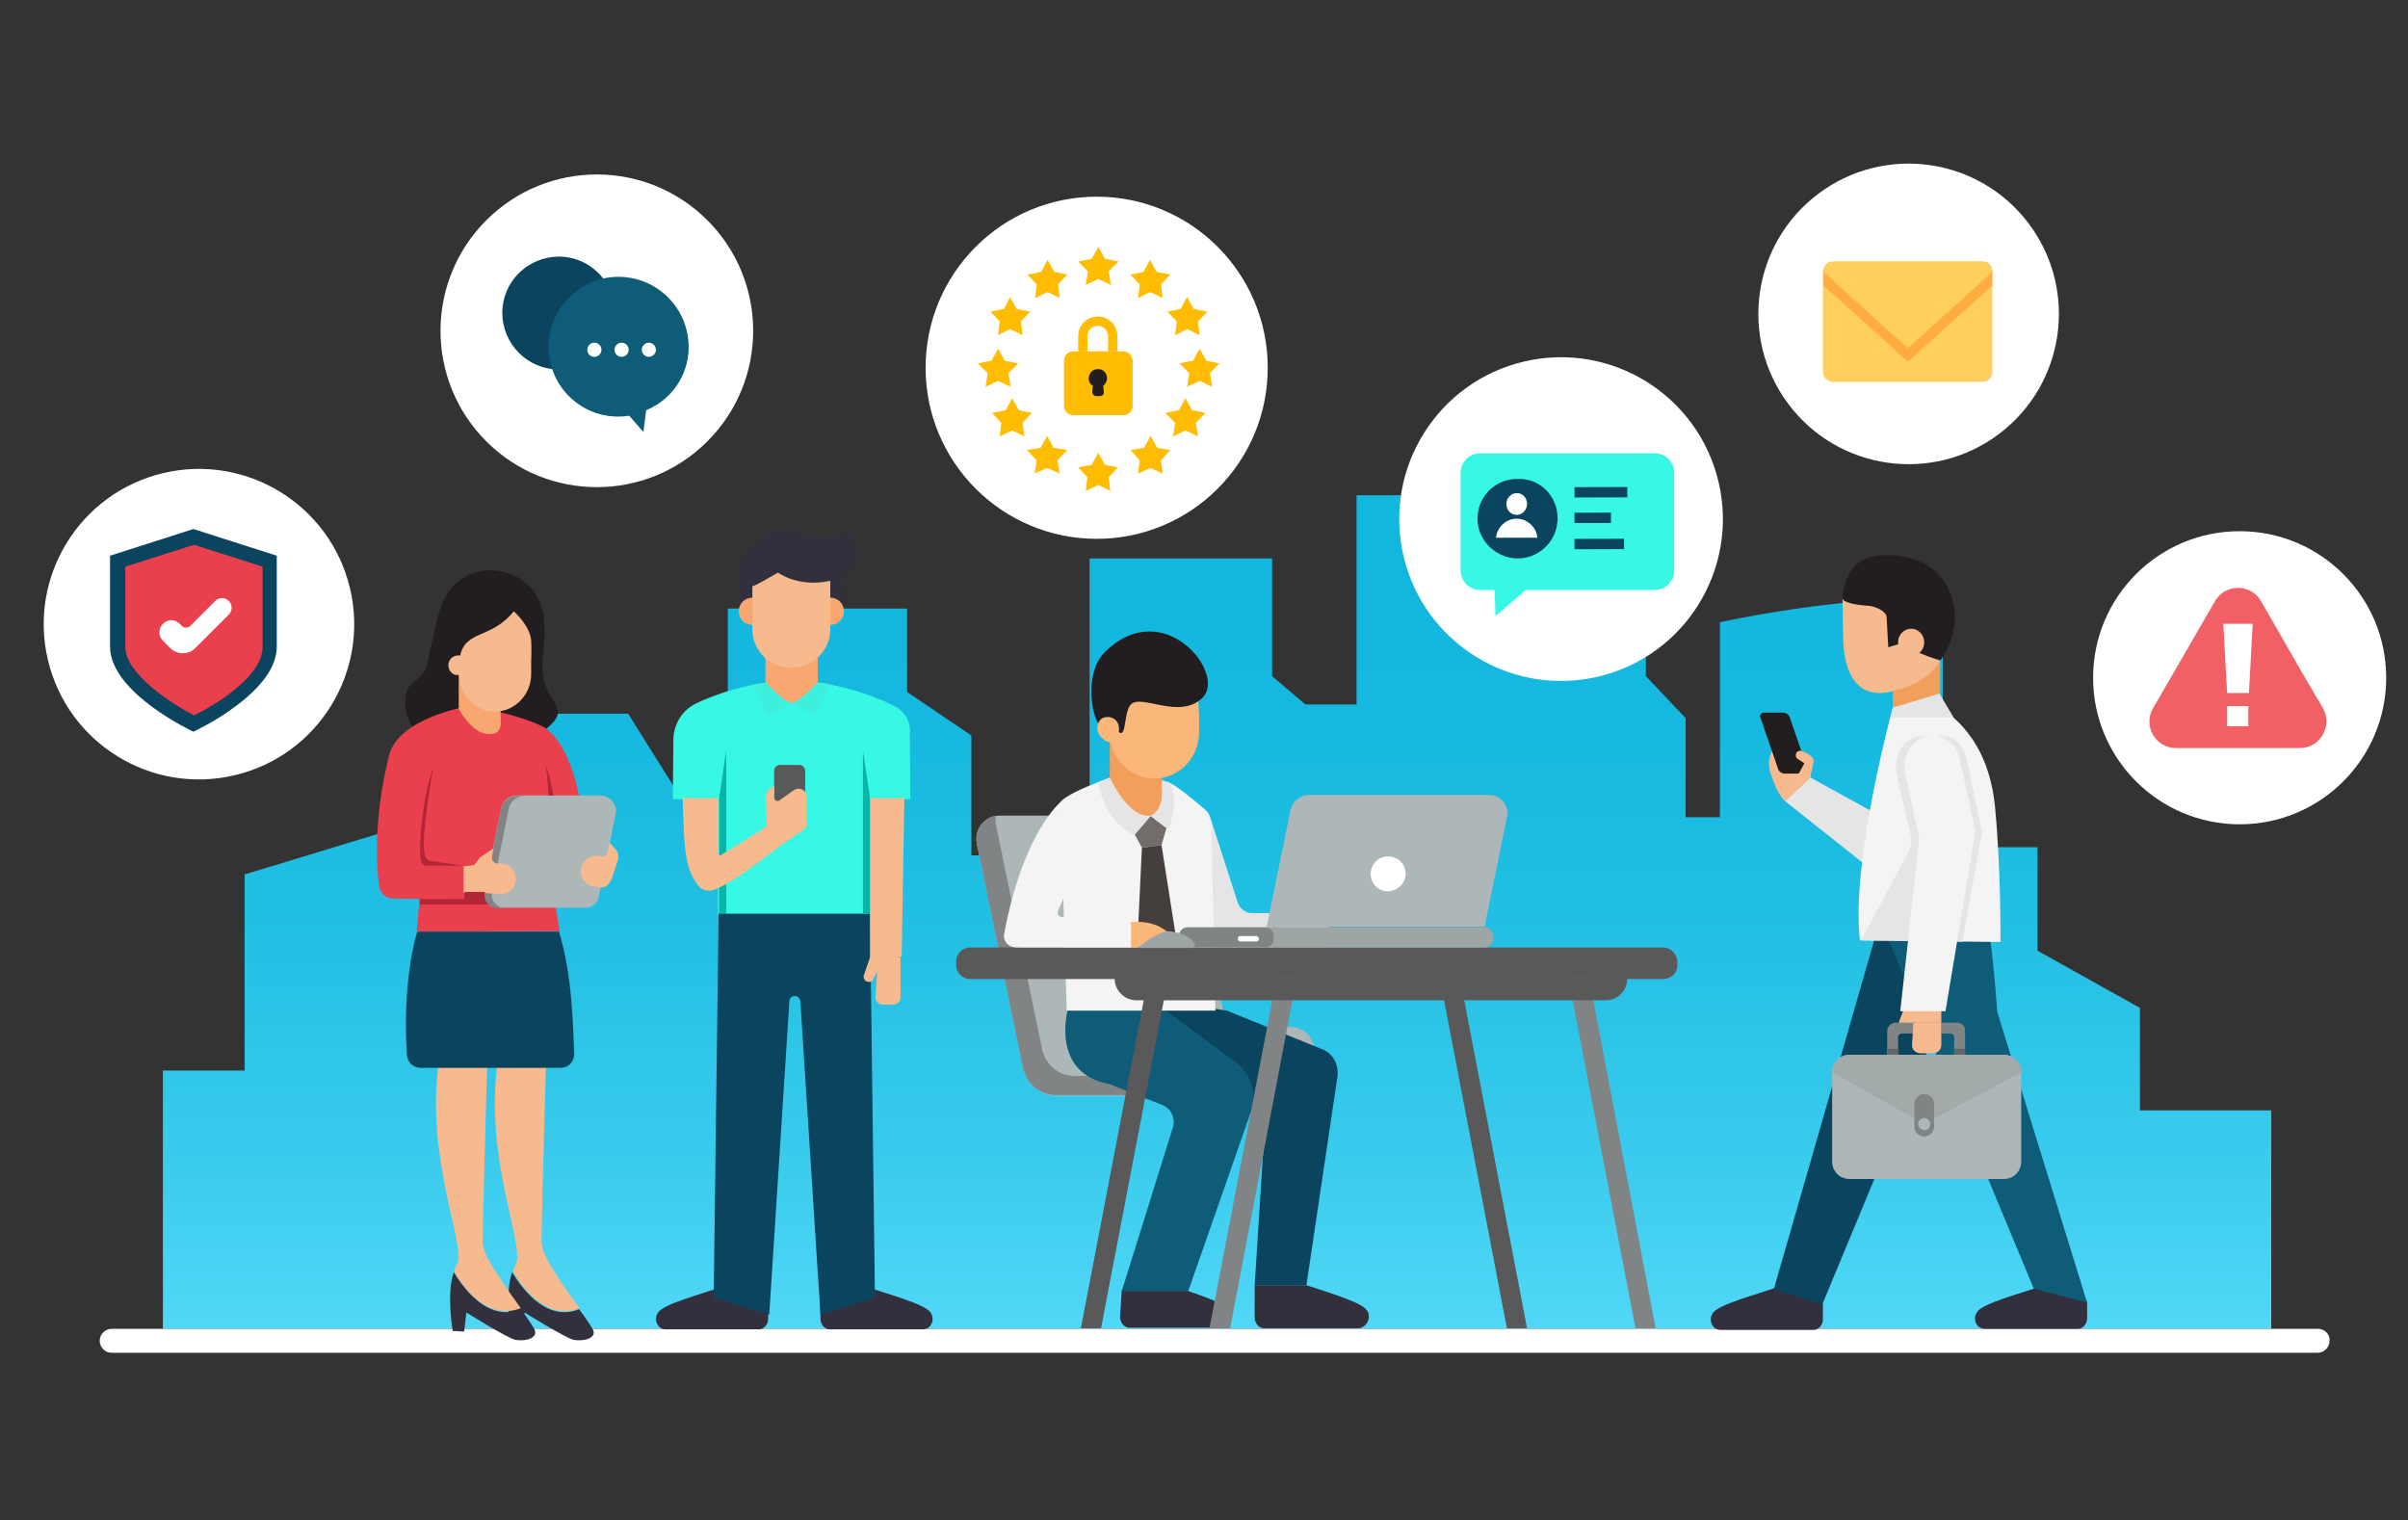 <?xml version="1.0" encoding="utf-8"?>
<!-- Generator: Adobe Illustrator 22.1.0, SVG Export Plug-In . SVG Version: 6.00 Build 0)  -->
<svg version="1.1" id="Layer_1" xmlns="http://www.w3.org/2000/svg" xmlns:xlink="http://www.w3.org/1999/xlink" x="0px" y="0px"
	 viewBox="0 0 442 279" style="enable-background:new 0 0 442 279;" xml:space="preserve">
<rect x="0" y="0" width="442" height="279" fill="#333333" stroke="none"/>
<style type="text/css">
	.st0{fill:url(#SVGID_1_);}
	.st1{fill:#FFFFFF;}
	.st2{fill:#37F7E5;}
	.st3{fill:#FCE149;}
	.st4{fill:none;}
	.st5{fill:#09B5A4;}
	.st6{fill:#32303C;}
	.st7{fill:#0A445E;}
	.st8{fill:#F8A771;}
	.st9{fill:#F6BA8E;}
	.st10{fill:#595959;}
	.st11{fill:#3FEFDE;}
	.st12{fill:#E5E5E5;}
	.st13{fill:#AEB7B7;}
	.st14{fill:#818484;}
	.st15{fill:#0E5C77;}
	.st16{fill:#F4F4F4;}
	.st17{fill:#F29F5C;}
	.st18{fill:#FBB77A;}
	.st19{fill:#221E1F;}
	.st20{fill:#726D6B;}
	.st21{fill:#443F3D;}
	.st22{fill:#9DA5A5;}
	.st23{fill:#EA3F4C;}
	.st24{fill:#B22636;}
	.st25{fill:#616666;}
	.st26{fill:#A2AAAA;}
	.st27{fill:#FFCF5D;}
	.st28{fill:#FFAD40;}
	.st29{fill:#FFBC00;}
	.st30{fill:#F06064;}
</style>
<g>
	<g>
		<linearGradient id="SVGID_1_" gradientUnits="userSpaceOnUse" x1="223.273" y1="268.247" x2="223.273" y2="100.549">
			<stop  offset="0" style="stop-color:#66E2FF"/>
			<stop  offset="9.993666e-02" style="stop-color:#57DAF9"/>
			<stop  offset="0.336" style="stop-color:#39CBED"/>
			<stop  offset="0.568" style="stop-color:#23C0E4"/>
			<stop  offset="0.792" style="stop-color:#16B9DF"/>
			<stop  offset="1" style="stop-color:#12B7DD"/>
		</linearGradient>
		<path class="st0" d="M392.8,203.8V185L374,174.5v-19h-17.4c0,0,0-32.5,0-41.3s-40.9,0-40.9,0V150h-6.3v-18.2l-7.3-7.7V90.9h-53.1
			v38.4h-9.4l-6.1-5.2v-21.6H200V157h-21.7v-22l-11.8-8v-15.3h-32.9V146h-8.9l-9.4-15H96.1l-15,18.5l-36.2,11v36h-15v47.4h387v-40.1
			H392.8z"/>
		<path class="st1" d="M425.5,243.9H20.5c-1.2,0-2.2,1-2.2,2.2l0,0c0,1.2,1,2.2,2.2,2.2h404.9c1.2,0,2.2-1,2.2-2.2l0,0
			C427.7,244.9,426.7,243.9,425.5,243.9z"/>
	</g>
	<g>
		<path class="st2" d="M164.2,129.6c-6.7-3.4-13.8-4.3-13.8-4.3l-4.8-0.3v0l-0.2,0l-0.2,0v0l-4.8,0.3c0,0-6.3,0.8-12.6,3.8
			c-2.5,1.2-4.1,3.7-4.2,6.5l-0.1,11.1h8.3v21.1h13.3h0.3h14v-21.1h7.7l-0.1-12.2C167.2,132.4,166,130.5,164.2,129.6z"/>
		<path class="st3" d="M126.6,131l-0.1,0.2C126.6,131.1,126.6,131.1,126.6,131z"/>
		<path class="st4" d="M131.9,167.7"/>
		<polygon class="st5" points="133.3,137.7 132,146.5 132,146.6 132,167.7 133.3,167.7 		"/>
		<path class="st6" d="M141,239.1v3c0,1-0.8,1.9-1.7,1.9h-17.1c-1.5,0-2.3-1.8-1.4-3.1c1.1-1.6,8-3.4,11.7-4.7l6.9-0.3L141,239.1z"
			/>
		<path class="st6" d="M150.6,239.1v3c0,1,0.8,1.9,1.7,1.9h17.1c1.5,0,2.3-1.8,1.4-3.1c-1.1-1.6-8-3.4-11.7-4.7l-6.9-0.3
			L150.6,239.1z"/>
		<path class="st7" d="M131.9,167.7l-0.9,70.5l10.2,3.1l3.7-57.6c0-0.5,0.5-0.9,1-0.9l0,0c0.5,0,0.9,0.4,1,0.9l3.7,57.6l10-3.1
			l-0.9-70.5H131.9z"/>
		<g>
			<path class="st6" d="M154.8,111.4c0.6-4.8-0.2-5.9-0.2-5.9c5.4-3,1.1-7.9,1.1-7.9c-3.8,2.2-7,0.9-11.3-0.1
				c-3.5-0.8-5.4,2.6-5.4,2.6c-4.7,1.7-4,8.2-3.2,11.7L154.8,111.4z"/>
			<g>
				<path class="st8" d="M150,118.1h-9.5v7.1c0,0,3.4,3.8,4.8,3.8s4.8-3.8,4.8-3.8V118.1z"/>
				<path class="st8" d="M140.6,112.2c0-1.4-1.1-2.5-2.5-2.5c-1.4,0-2.5,1.1-2.5,2.5c0,1.4,1.1,2.5,2.5,2.5
					C139.5,114.7,140.6,113.6,140.6,112.2z"/>
				<path class="st8" d="M154.9,112.2c0-1.4-1.1-2.5-2.5-2.5c-1.4,0-2.5,1.1-2.5,2.5c0,1.4,1.1,2.5,2.5,2.5
					C153.8,114.7,154.9,113.6,154.9,112.2z"/>
				<path class="st9" d="M145.2,122.6L145.2,122.6c-3.9,0-7.1-3.2-7.1-7.1v-7.9l14.3,1.2v6.7C152.4,119.4,149.2,122.6,145.2,122.6z"
					/>
				<path class="st9" d="M138.1,107.6c0,0,0.1,0.2,4.7-2.5c0,0,3.7,2.8,9.6,1.5v7.2h-10.6L138.1,107.6z"/>
			</g>
		</g>
		<polygon class="st5" points="158.4,137.7 159.7,146.5 159.7,146.6 159.7,167.7 158.4,167.7 		"/>
		<g>
			<path class="st10" d="M146.7,140.4h-3.5c-0.6,0-1.1,0.5-1.1,1.1v8.3c0,0.6,0.5,1.1,1.1,1.1h3.5c0.6,0,1.1-0.5,1.1-1.1v-8.3
				C147.8,140.9,147.3,140.4,146.7,140.4z"/>
			<path class="st9" d="M148,146v5.4c0,0.4-0.2,0.8-0.6,1l-4,2.7c-6.1,4.7-9.8,7.3-12.3,8.2c-1.1,0.4-2.3,0.1-3-0.8
				c-2.8-3.7-2.5-8.8-2.8-16h6.6l0,10.1c0,0.3,0.2,0.5,0.5,0.3c2.1-1.2,8.3-5.2,8.3-5.2l-0.2-5.4c0-0.6,0.3-1.1,0.8-1.5l0.8-0.6v2.2
				c0,0.5,0.6,0.8,1,0.5l2.8-2C146.8,144.5,148,145,148,146z"/>
		</g>
		<path class="st11" d="M152.3,125.6l-2.6,5.9l-4.4-2.4l-4.5,2.4l-2.5-5.8c1.2-0.2,2-0.4,2.3-0.4c0.2,0.3,3.5,3.8,4.8,3.8
			c1.3,0,4.8-3.8,4.8-3.8v0l0.4,0C150.4,125.3,151.1,125.3,152.3,125.6z"/>
		<g>
			<polygon class="st9" points="159.7,146.5 159.7,175.6 165.5,175.6 166,146.5 			"/>
			<path class="st9" d="M160,174.8l-1.4,4.1c-0.2,0.4,0,1,0.4,1.2l0,0c0.4,0.2,0.9,0.2,1.2-0.2l0.8-1.6l-0.3,4.7
				c0,0.8,0.6,1.4,1.4,1.4h1.8c0.8,0,1.4-0.6,1.4-1.4v-7.3L160,174.8z"/>
		</g>
	</g>
	<g>
		<path class="st12" d="M222.2,150.2l5,15.5c0.4,1.1,1.4,1.9,2.6,1.9h14.1v6.4h-23.2L222.2,150.2z"/>
		<g>
			<path class="st13" d="M241.2,193.7l-0.1-1.8c-0.4-2-2.2-3.4-4.2-3.4h-11.8l-7.2-35.3c-0.4-2-2.2-3.4-4.2-3.4h-30.1
				c-2.7,0-4.7,2.5-4.2,5.1l6.9,33.6l1.6,7.7c0.6,2.8,3.1,4.9,6,4.9h26.4h15C239.1,201,242,197.5,241.2,193.7z"/>
			<path class="st13" d="M220.2,201h-26.4c-2.9,0-5.4-2-6-4.9l-1.6-7.7l-6.9-33.6c-0.5-2.7,1.5-5.1,4.2-5.1h30.1
				c2,0,3.8,1.4,4.2,3.4l7.2,35.3l1.1,5.3C227,197.5,224.1,201,220.2,201z"/>
			<path class="st14" d="M238.7,197.5h-15h-26.4c-2.9,0-5.4-2-6-4.9l-1.6-7.7l-6.9-33.6c-0.1-0.5-0.1-1.1,0-1.6
				c-2.3,0.4-4,2.7-3.5,5.1l6.9,33.6l1.6,7.7c0.6,2.8,3.1,4.9,6,4.9h26.4h15c2.6,0,4.8-1.7,5.7-3.9
				C240.2,197.3,239.5,197.5,238.7,197.5z"/>
		</g>
		<path class="st7" d="M213.1,183.6c0,0-5.9,11.4,5.1,13.5l14.1,7.3l-2,31.5l9.5,0l5.7-38.3c0.3-2.2-0.9-4.4-3-5.1l-17.3-7
			L213.1,183.6z"/>
		<path class="st6" d="M205.9,236.9l-0.3,4.8c0,1.1,0.8,2,1.7,2h16.7c1.5,0,2.4-1.9,1.5-3.3c-1.1-1.6-8.1-3.6-11.8-4.9l-7-0.3
			L205.9,236.9z"/>
		<path class="st6" d="M250.9,240.5c-1-1.5-7.2-3.3-11.1-4.6h-9.5v5.9c0,1.1,0.8,2,1.7,2h17.3C250.9,243.7,251.8,241.8,250.9,240.5z
			"/>
		<path class="st15" d="M196,185.3c0,0-3.3,11.7,7.7,13.7l9.6,3.8c1.6,0.6,2.5,2.4,2,4.1l-9.4,30.1h12.2l11.5-32.9
			c1.2-3.3,0-7-2.7-9.1l-14.5-10.7L196,185.3z"/>
		<g>
			<path class="st16" d="M195.8,185.5h27.3l-0.7-32.1c-0.1-1.9,0.2-3.6-1.2-4.8c-2.2-1.9-5.4-4.5-6.5-4.9l-11-0.9
				c0,0-0.9,0.3-2.2,0.8c-2.4,0.9-6.1,2.5-6.9,3.7l0.7,21.6L195.8,185.5z"/>
		</g>
		<path class="st17" d="M203.7,134.9v7.9c0,0,3.4,7.7,7.6,7c0,0,2.4-1.1,2-5.1v-4.4L203.7,134.9z"/>
		<path class="st18" d="M211.9,123.3c-4.5,0-8.2,3.7-8.2,8.2l0,2.9c0,4.7,3.7,8.5,8.2,8.5c4.5,0,8.2-3.8,8.2-8.5l0-2.9
			c0,0-0.3-4.2,0-5.5C220.4,124.7,211.9,123.3,211.9,123.3z"/>
		<path class="st19" d="M203.5,131.6c0,0,1.5,3.3,2.4,2.9c0.7-0.3,0.6-3.7,1.5-5c1.8-2.5,8.9,2.8,13.3-1.4c4.6-4.5-7.3-19.1-18-8.3
			c-3.5,3.6-2.6,11.1-0.8,13.5L203.5,131.6z"/>
		<path class="st18" d="M201.4,133.7c0-1.2,0.7-2.1,1.9-2.1c1.2,0,2.1,0.9,2.1,2.1c0,1.2-0.3,2.6-1.5,2.6
			C202.7,136.2,201.4,134.8,201.4,133.7z"/>
		<path class="st12" d="M201.6,143.5c1,7.5,6.6,9.8,6.6,9.8l3-3.6c-4.1,0.6-7.5-7-7.5-7S202.8,143.1,201.6,143.5z"/>
		<path class="st12" d="M211.2,149.7l3.3,2.5c0,0,2.1-5.1,0.2-8.6c-0.5-0.1-0.9-0.3-1.4-0.4v1.4
			C213.7,148.7,211.3,149.7,211.2,149.7C211.2,149.7,211.2,149.7,211.2,149.7z"/>
		<polygon class="st20" points="214.1,152 213.2,155.1 209.6,155.6 208.3,153.2 211.2,149.8 		"/>
		<polygon class="st21" points="213.2,155.1 216.2,174.2 213,178.7 208.7,174.7 209.6,155.6 		"/>
		<g>
			<path class="st10" d="M305.3,173.9H178.1c-1.4,0-2.6,1.1-2.6,2.6v0.6c0,1.4,1.1,2.6,2.6,2.6h127.2c1.4,0,2.6-1.1,2.6-2.6v-0.6
				C307.8,175.1,306.7,173.9,305.3,173.9z"/>
			<polygon class="st10" points="202.1,243.8 198.4,243.8 210.7,179.6 214.4,179.6 			"/>
			<polygon class="st14" points="225.8,243.8 222,243.8 234.3,179.6 238,179.6 			"/>
			<polygon class="st14" points="300.2,243.8 303.9,243.8 291.7,179.6 287.9,179.6 			"/>
			<polygon class="st10" points="276.6,243.8 280.3,243.8 268,179.6 264.3,179.6 			"/>
			<path class="st10" d="M298.7,179.6h-94.1l0,0c0,2.2,1.8,4,4,4h86.2C296.9,183.6,298.7,181.8,298.7,179.6L298.7,179.6z"/>
			<g>
				<path class="st13" d="M273.3,145.9h-33c-1.6,0-3,1.1-3.4,2.7l-4.4,21.5h40l4.1-20.1C277.1,147.9,275.5,145.9,273.3,145.9z"/>
				<path class="st14" d="M272.5,170.2H218c-0.9,0-1.6,0.7-1.6,1.6v0.5c0,0.9,0.7,1.6,1.6,1.6h54.5c0.9,0,1.6-0.7,1.6-1.6v-0.5
					C274.1,170.9,273.4,170.2,272.5,170.2z"/>
				<path class="st22" d="M272.5,170.2h-40.3c0.9,0,1.6,0.7,1.6,1.6v0.5c0,0.9-0.7,1.6-1.6,1.6h40.3c0.9,0,1.6-0.7,1.6-1.6v-0.5
					C274.1,170.9,273.4,170.2,272.5,170.2z"/>
				<path class="st1" d="M230.6,171.8h-2.9c-0.3,0-0.5,0.2-0.5,0.5l0,0c0,0.3,0.2,0.5,0.5,0.5h2.9c0.3,0,0.5-0.2,0.5-0.5l0,0
					C231,172,230.8,171.8,230.6,171.8z"/>
				<path class="st1" d="M258,160.4c0-1.8-1.4-3.2-3.2-3.2c-1.8,0-3.2,1.4-3.2,3.2c0,1.8,1.4,3.2,3.2,3.2
					C256.6,163.5,258,162.1,258,160.4z"/>
			</g>
		</g>
		<path class="st16" d="M195.4,168.3h-0.5c-0.6,0-0.9-0.6-0.7-1.1l1.1-2.5l-0.6-17.5c0,0-6.9,5.5-10.4,24.3
			c-0.2,1.3,0.9,2.4,2.2,2.4h9h12.2v-5.6H195.4z"/>
		<path class="st22" d="M218.5,174c0.6,0,1.1-0.4,0.8-0.8c-0.8-1.3-2.9-2.3-5.4-2.3c-2.5,0-4.6,1-5.4,2.3c-0.2,0.4,0.2,0.8,0.8,0.8
			H218.5z"/>
		<path class="st18" d="M208.9,173.9c1.1-0.7,3-2.6,5.3-2.9c-1.5-1.3-3.5-1.8-5.6-1.8h-1v4.7H208.9z"/>
		<line class="st4" x1="208.9" y1="173.9" x2="207.7" y2="173.9"/>
	</g>
	<g>
		<g>
			<path class="st6" d="M108.7,243.8c-0.3-0.5-1.2-1.9-2.4-3.5c-6.4,2.6-11.1-4.8-12.3-6.8c-1.4,3.9-0.2,10.8-0.2,10.8l2.1,0.1
				l0.4-3.5c0,0,7,4.4,8.9,5C107.1,246.3,109.9,245.6,108.7,243.8z"/>
			<path class="st9" d="M100.4,231.1c-0.2-0.4-0.4-0.8-0.5-1.1c-0.3-0.7-0.5-1.5-0.5-2.3c0.1-8.2,1.1-42,1.1-42l-8.2,4.3
				c-5,20,4.5,38.7,2.3,42.2c-0.1,0.1-0.1,0.3-0.2,0.4c-0.1,0.2-0.2,0.5-0.3,0.7c1.2,2.1,5.8,9.4,12.3,6.8
				C104.3,237.4,101.7,233.5,100.4,231.1z"/>
		</g>
		<path class="st19" d="M81,111.2c3.5-10,18.1-8,18.9,2.6c0.1,2,0.1,4.1-0.2,6.4c-1.3,9.3,6.4,8.9,0.4,13.7
			c-8.3,6.4-20.1,1.6-22.3,1c-3.5-1-4.5-7.6-2.2-9.4c3.3-2.7,2.5-2.7,3.5-6.8C79.5,117.3,79.9,114.3,81,111.2z"/>
		<g>
			<path class="st6" d="M98,243.8c-0.3-0.5-1.2-1.9-2.4-3.5c-6.4,2.6-11.1-4.8-12.3-6.8c-1.4,3.9-0.2,10.8-0.2,10.8l2.1,0.1l0.4-3.5
				c0,0,7,4.4,8.9,5C96.4,246.3,99.1,245.6,98,243.8z"/>
			<path class="st9" d="M89.6,231.1c-0.2-0.4-0.4-0.8-0.5-1.1c-0.3-0.7-0.5-1.5-0.5-2.3c0.1-8.2,1.1-42,1.1-42l-8.2,4.3
				c-5,20,4.5,38.7,2.3,42.2c-0.1,0.1-0.1,0.3-0.2,0.4c-0.1,0.2-0.2,0.5-0.3,0.7c1.2,2.1,5.8,9.4,12.3,6.8
				C93.6,237.4,90.9,233.5,89.6,231.1z"/>
		</g>
		<path class="st23" d="M85.6,129.7c0,0-12.5,2.1-14.2,9c-2.9,11.8-2.3,20.2-1.8,24c0.2,1.2,1.2,2.2,2.5,2.2l4.9,0.1l-0.5,6
			l26.2-0.1l-1.8-11.8c-0.1-1.7,0.1-3.4,0.9-4.8c0.9-1.6,1.6-4.3-0.1-8.1h4.6c0,0-1.8-10.8-7.2-13.1
			C93.1,130.4,85.6,129.7,85.6,129.7z"/>
		<path class="st8" d="M84.2,123.8v6.3c0,0,2.7,5.2,6.1,4.6c0,0,2,0.1,1.6-3.1v-3.5L84.2,123.8z"/>
		<path class="st9" d="M94.3,112.2c-4.4,5.5-9.5,3.1-10,9.3l0,2.3c0,3.8,3,6.9,6.6,6.8c3.6,0,6.6-3.1,6.6-6.9l0-2.3
			c0,0,0.1-2.7,0-3.8C97.3,114.8,94.3,112.2,94.3,112.2z"/>
		<path class="st9" d="M82.3,122.1c0-1,0.8-1.8,1.8-1.8c1,0,1.8,0.8,1.8,1.8c0,1-0.8,1.8-1.8,1.8C83.1,124,82.3,123.1,82.3,122.1z"
			/>
		<path class="st7" d="M102.6,171h-26c-0.3,0.7-2.8,9.5-1.9,22.7c0.1,1.3,1.2,2.3,2.5,2.3h25.7c1.4,0,2.5-1.1,2.5-2.5
			C105.2,188.9,105.1,179,102.6,171z"/>
		<path class="st13" d="M110.1,146l-15.2,0c-1.4,0-2.6,1-2.9,2.3l-3.1,15.3c-0.3,1.6,0.9,3,2.5,3l16,0c1.2,0,2.3-0.8,2.5-2l3.1-15.2
			C113.4,147.7,112,146,110.1,146z"/>
		<path class="st14" d="M92.8,166.7c-1.6,0-2.8-1.5-2.5-3l3.1-15.3c0.3-1.3,1.4-2.3,2.8-2.3l-1.3,0c-1.4,0-2.6,1-2.9,2.3l-3.1,15.3
			c-0.3,1.6,0.9,3,2.5,3l16,0c0,0,0,0,0.1,0L92.8,166.7z"/>
		<path class="st9" d="M88.1,157.4l2.5-1.7l-0.3,1.5c-0.1,0.7,0.4,1.3,1,1.3l0.7,0c1.7,0.1,3,1.7,2.6,3.4l0,0
			c-0.3,1.4-1.6,2.4-3,2.2l-2.8-0.2h-3.7v-4.9l1.9-0.2L88.1,157.4z"/>
		<path class="st9" d="M112.7,155.6l-0.8-1l-0.3,1.4c-0.1,0.7-0.5,1.3-1.2,1.2l-0.7-0.1c-1.7-0.2-3.2,1.2-3.1,3
			c0.1,1.4,1.2,2.6,2.6,2.6l1,0.2l0,0c1.3,0.1,1.8-0.9,2.3-2.2l1-3.1C113.6,156.8,113.3,156.1,112.7,155.6z"/>
		<path class="st24" d="M85.2,158.9h-6.9c-0.6,0-1-0.5-1.1-1.2c-0.4-3.2,0.5-11.8,2.3-16.7c0,0-2.2,11.9-1.6,15.7
			c0.1,0.6,0.5,1.1,1,1.3L85.2,158.9z"/>
		<path class="st24" d="M89.7,166H77.1l0-1c0.4,0.1,8.1,0,8.1,0l0.1-1.3h3.7C88.8,164.7,89.1,165.5,89.7,166z"/>
		<path class="st24" d="M101.6,146h-0.9c-0.1-1.7-0.4-5.2-0.6-5.7C100.3,140.8,101.2,143.3,101.6,146z"/>
	</g>
	<g>
		<polygon class="st12" points="346.6,133.4 343.9,149.1 332.3,142.7 327.6,147 343.1,159.3 352.6,148.9 		"/>
		<path class="st6" d="M383.1,239v3c0,1-0.8,1.9-1.7,1.9h-17.1c-1.5,0-2.3-1.8-1.4-3.1c1.1-1.6,8-3.4,11.7-4.7l6.9-0.3L383.1,239z"
			/>
		<path class="st6" d="M334.6,239.2v3c0,1-0.8,1.9-1.7,1.9h-17.1c-1.5,0-2.3-1.8-1.4-3.1c1.1-1.6,8-3.4,11.7-4.7l6.9-0.3
			L334.6,239.2z"/>
		<polygon class="st7" points="344.1,172.3 325.6,236.6 334.5,239.4 358,182.8 348.4,172.3 		"/>
		<path class="st15" d="M365.3,172.3h-18.7l26.7,64.2l9.8,2.6l-16.5-53.4C366.6,185.8,366.1,178.1,365.3,172.3z"/>
		<path class="st16" d="M347.4,130c0,0-7.7,28.1-6,42.6l25.8,0.3c0,0,0.1-13.3-1-24.8c-0.7-7-3.3-13.6-9.8-18.1l-0.2-0.1L347.4,130z
			"/>
		<path class="st19" d="M338.2,110.1c0,0-0.1-7.4,6.4-8.1c13.1-1.4,17.7,10.9,11.5,19.3c-6.2,8.3-14.7-6.4-14.7-6.4L338.2,110.1z"/>
		<path class="st9" d="M338.3,116.4c0,6,1.8,10.8,6.7,10.8c0.8,0,1.7-0.1,2.5-0.4v3.1h8.6v-8.7c0,0-7.1-2-7.5-4.2v1.2l-2,0.6
			l-0.3-5.5c0-1.1-2.1-2-3.2-2.1c-1.9-0.1-4.6-0.5-4.9-1.3L338.3,116.4z"/>
		<path class="st9" d="M353.2,117.9c0-1.4-1.1-2.5-2.4-2.5c-1.3,0-2.4,1.1-2.4,2.5c0,1.4,1.1,2.5,2.4,2.5
			C352.1,120.4,353.2,119.3,353.2,117.9z"/>
		<path class="st17" d="M347.5,126.8v3.1h8.6v-8.7C353.8,125.7,347.5,126.8,347.5,126.8z"/>
		<path class="st9" d="M332.3,142.7l-3.7-6c-0.4-0.6-1.3-0.8-1.9-0.4l0,0c-1.7,1.2-2.4,3.3-1.8,5.3c0.6,2,1.5,4.3,2.8,5.5
			L332.3,142.7z"/>
		<path class="st19" d="M327.3,130.8h-3.5c-0.5,0-0.8,0.4-0.7,0.8l3.3,9.6c0.1,0.4,0.7,0.8,1.2,0.8h3.5c0.8,0,1.4,1.4,0.7-0.8
			l-3.3-9.6C328.4,131.2,327.8,130.8,327.3,130.8z"/>
		<path class="st9" d="M332.3,142.7l0.5-2.4c0.3-0.6,0-1.3-0.6-1.7l-1.3-0.7c-0.4-0.2-0.9-0.1-1.1,0.2l0,0c-0.3,0.4-0.2,1,0.2,1.2
			l0.6,0.4l0.6,0.4l-1.2,2.2L332.3,142.7z"/>
		<path class="st9" d="M350.1,184.1l-1.6,3.9c-0.2,0.4,0,0.9,0.5,1.2l0,0c0.5,0.2,1,0.2,1.4-0.2l0.9-1.6l-0.3,4.5
			c0,0.8,0.7,1.4,1.6,1.4h2.1c0.9,0,1.6-0.6,1.6-1.4v-7.1L350.1,184.1z"/>
		<path class="st9" d="M356.3,184.8v7.1c0,0.8-0.7,1.4-1.6,1.4h-2.1c-0.9,0-1.6-0.6-1.6-1.4l0.1-2.2l0.1-2l0-0.3l-0.2,0.3h-2.5
			l1.4-3.6L356.3,184.8z"/>
		<path class="st16" d="M349.7,142l2.6,11.9l-3.5,31.7h8.3l5.5-32.9l-2.9-13.3c-0.6-2.9-3.1-4.7-5.8-4.3h0
			C350.9,135.6,349,138.8,349.7,142z"/>
		<path class="st12" d="M341.6,172.6l8.6,0.1l2.1-18.9l-2.6-11.9c-0.1-0.4-0.1-0.9-0.1-1.3c0-2.7,1.8-5.1,4.4-5.5
			c-0.5-0.1-1-0.1-1.6,0c-2.6,0.4-4.4,2.8-4.4,5.5c0,0.4,0,0.9,0.1,1.3l2.6,11.4c0.2,1,0.1,2.1-0.4,3.1L341.6,172.6z"/>
		<path class="st12" d="M360.2,172.9l3.6-20.2l-2.8-13.3c-0.6-2.8-2.5-4.7-5.2-4.3c-0.1,0-0.1,0-0.2,0c2,0.4,3.6,2,4.1,4.2l2.9,13.3
			l-3.4,20.2L360.2,172.9z"/>
		<path class="st12" d="M358.6,131.7H347c0.2-0.9,0.4-1.4,0.4-1.6l0-0.1l0-0.1l8.6-2.6L358.6,131.7z"/>
		<path class="st14" d="M359.2,187.7H348c-0.9,0-1.6,0.7-1.6,1.6v4.4h2v-3.3c0-0.4,0.3-0.7,0.7-0.7h8.9c0.4,0,0.7,0.3,0.7,0.7v3.3h2
			v-4.4C360.8,188.4,360.1,187.7,359.2,187.7z"/>
		<rect x="346.5" y="192.5" class="st25" width="2" height="1.1"/>
		<rect x="358.7" y="192.5" class="st25" width="2" height="1.1"/>
		<path class="st9" d="M351.2,187.7l-0.1,2h5.2v-2H351.2z"/>
		<path class="st13" d="M367.8,193.6h-28.3c-1.8,0-3.2,1.4-3.2,3.2v16.4c0,1.8,1.4,3.2,3.2,3.2h28.3c1.8,0,3.2-1.4,3.2-3.2v-16.4
			C371.1,195.1,369.6,193.6,367.8,193.6z"/>
		<path class="st26" d="M367.8,193.6h-28.3c-1.8,0-3.2,1.4-3.2,3.2l16.9,9.5l17.9-9.5C371.1,195.1,369.6,193.6,367.8,193.6z"/>
		<rect x="348.5" y="193.6" class="st26" width="10.2" height="0.8"/>
		<path class="st14" d="M353.2,200.8L353.2,200.8c-1,0-1.8,0.8-1.8,1.8v4.2c0,1,0.8,1.8,1.8,1.8l0,0c1,0,1.8-0.8,1.8-1.8v-4.2
			C355,201.6,354.2,200.8,353.2,200.8z"/>
		<path class="st13" d="M354.3,206.3c0-0.6-0.5-1.1-1.1-1.1c-0.6,0-1.1,0.5-1.1,1.1c0,0.6,0.5,1.1,1.1,1.1
			C353.8,207.5,354.3,207,354.3,206.3z"/>
	</g>
	<g>
		
			<ellipse transform="matrix(0.707 -0.707 0.707 0.707 -10.849 95.29)" class="st1" cx="109.6" cy="60.7" rx="28.7" ry="28.7"/>
		<g>
			<path class="st7" d="M112.9,57.5c0-5.7-4.6-10.4-10.3-10.4c-5.7,0-10.4,4.6-10.4,10.3c0,5.7,4.6,10.4,10.3,10.4
				C108.2,67.8,112.8,63.2,112.9,57.5z"/>
			<path class="st15" d="M126.2,61.4c-1.3-7-7.9-11.6-14.9-10.4c-7,1.3-11.6,7.9-10.4,14.9c1.2,6.9,7.7,11.5,14.6,10.4l2.6,3l0.5-4
				C124,73.1,127.3,67.4,126.2,61.4z"/>
			<circle class="st1" cx="109.1" cy="64.2" r="1.3"/>
			<circle class="st1" cx="114.1" cy="64.2" r="1.3"/>
			<path class="st1" d="M120.4,64.2c0-0.7-0.6-1.3-1.3-1.3c-0.7,0-1.3,0.6-1.3,1.3c0,0.7,0.6,1.3,1.3,1.3
				C119.8,65.5,120.4,64.9,120.4,64.2z"/>
		</g>
	</g>
	<g>
		
			<ellipse transform="matrix(0.8 -0.599 0.599 0.8 35.494 221.565)" class="st1" cx="350.5" cy="57.5" rx="27.6" ry="27.6"/>
		<g>
			<path class="st27" d="M365.7,49.9v18.3c0,0,0,0.1,0,0.1c0,1-0.9,1.8-1.9,1.8h-27.3c-1,0-1.9-0.8-1.9-1.9V49.9
				c0-0.8,0.5-1.5,1.2-1.8c0.2-0.1,0.5-0.1,0.7-0.1h27.3c0.3,0,0.5,0.1,0.7,0.1C365.2,48.4,365.7,49.1,365.7,49.9z"/>
			<path class="st28" d="M365.7,49.9v2.5l-15.5,14l-15.5-14v-2.5c0-0.8,0.5-1.5,1.2-1.8h28.7C365.2,48.4,365.7,49.1,365.7,49.9z"/>
			<path class="st27" d="M365.7,49.9l-15.5,14l-15.5-14c0-1,0.8-1.9,1.9-1.9h27.3C364.9,48,365.7,48.9,365.7,49.9z"/>
		</g>
	</g>
	<g>
		<circle class="st1" cx="201.3" cy="67.5" r="31.4"/>
		<g>
			<g>
				<polygon class="st29" points="201.6,45.3 202.8,47.5 205.3,48 203.5,49.8 203.9,52.3 201.6,51.2 199.3,52.3 199.7,49.8 
					197.9,48 200.4,47.5 				"/>
				<polygon class="st29" points="192.3,47.7 193.5,49.9 195.9,50.4 194.2,52.2 194.5,54.7 192.3,53.6 190,54.7 190.3,52.2 
					188.6,50.4 191.1,49.9 				"/>
				<polygon class="st29" points="185.4,54.5 186.6,56.7 189.1,57.2 187.4,59 187.7,61.5 185.4,60.4 183.2,61.5 183.5,59 
					181.8,57.2 184.3,56.7 				"/>
				<polygon class="st29" points="183.2,64 184.4,66.2 186.9,66.7 185.1,68.5 185.5,71 183.2,69.9 180.9,71 181.3,68.5 179.5,66.7 
					182,66.2 				"/>
				<polygon class="st29" points="185.8,73.1 187,75.3 189.4,75.8 187.7,77.6 188,80.1 185.8,79 183.5,80.1 183.8,77.6 182.1,75.8 
					184.6,75.3 				"/>
				<polygon class="st29" points="192.2,80 193.4,82.2 195.9,82.6 194.1,84.5 194.5,86.9 192.2,85.9 189.9,86.9 190.3,84.5 
					188.5,82.6 191,82.2 				"/>
				<polygon class="st29" points="211.1,47.7 209.9,49.9 207.5,50.4 209.2,52.2 208.9,54.7 211.1,53.6 213.4,54.7 213.1,52.2 
					214.8,50.4 212.3,49.9 				"/>
				<polygon class="st29" points="217.9,54.5 216.7,56.7 214.3,57.2 216,59 215.7,61.5 217.9,60.4 220.2,61.5 219.9,59 221.6,57.2 
					219.1,56.7 				"/>
				<polygon class="st29" points="220.2,64 219,66.2 216.5,66.7 218.3,68.5 217.9,71 220.2,69.9 222.5,71 222.1,68.5 223.8,66.7 
					221.4,66.2 				"/>
				<polygon class="st29" points="217.6,73.1 216.4,75.3 213.9,75.8 215.7,77.6 215.3,80.1 217.6,79 219.9,80.1 219.5,77.6 
					221.3,75.8 218.8,75.3 				"/>
				<polygon class="st29" points="211.2,80 210,82.2 207.5,82.6 209.2,84.5 208.9,86.9 211.2,85.9 213.4,86.9 213.1,84.5 
					214.8,82.6 212.4,82.2 				"/>
				<polygon class="st29" points="201.6,83.1 202.8,85.3 205.2,85.8 203.5,87.6 203.8,90.1 201.6,89 199.3,90.1 199.6,87.6 
					197.9,85.8 200.4,85.3 				"/>
			</g>
			<g>
				<g>
					<path class="st29" d="M206.2,64.5H197c-0.9,0-1.7,0.7-1.7,1.7v8.3c0,0.9,0.7,1.7,1.7,1.7h9.2c0.9,0,1.7-0.7,1.7-1.7v-8.3
						C207.8,65.2,207.1,64.5,206.2,64.5z"/>
					<path class="st29" d="M199.6,64.5v-2.8c0-1.1,0.9-1.9,1.9-1.9c1.1,0,1.9,0.9,1.9,1.9v2.8h1.7v-2.8c0-2-1.6-3.6-3.6-3.6
						c-2,0-3.6,1.6-3.6,3.6v2.8H199.6z"/>
				</g>
				<path class="st19" d="M203.2,69.4c0-1.1-1-1.9-2.1-1.6c-0.6,0.1-1,0.6-1.2,1.2c-0.2,0.8,0.1,1.5,0.7,1.8l-0.1,1
					c-0.1,0.4,0.3,0.9,0.7,0.9h0.7c0.5,0,0.8-0.4,0.7-0.9l-0.1-1C202.9,70.5,203.2,70,203.2,69.4z"/>
			</g>
		</g>
	</g>
	<g>
		
			<ellipse transform="matrix(0.973 -0.23 0.23 0.973 -25.352 11.453)" class="st1" cx="36.5" cy="114.6" rx="28.5" ry="28.5"/>
		<g>
			<path class="st7" d="M50.8,102v16.7c0,4.8-4.7,9-8.9,11.9c-3.3,2.3-6.3,3.6-6.4,3.7h0c0,0-15.3-7.1-15.3-15.6V102l15.3-4.9
				L50.8,102z"/>
			<path class="st23" d="M35.6,131.3c-4.2-2.2-12.6-7.6-12.6-12.6V104l12.6-4l12.6,4v14.8c0,2.9-2.7,6.3-7.7,9.7
				C38.5,129.8,36.7,130.8,35.6,131.3z"/>
			<path class="st1" d="M33,114.5l0.4,0.4c0.4,0.4,1.1,0.4,1.5,0l4.6-4.6c0.7-0.7,1.8-0.7,2.5,0l0,0c0.7,0.7,0.7,1.8,0,2.5l-6.2,6.2
				c-1.2,1.2-3.3,1.2-4.5,0l-1.4-1.4c-0.9-0.9-0.8-2.3,0-3.1l0,0C30.8,113.6,32.1,113.6,33,114.5z"/>
		</g>
	</g>
	<g>
		<circle class="st1" cx="411.1" cy="124.4" r="26.9"/>
		<g>
			<path class="st30" d="M422.2,137.3h-22.8c-3.7,0-6.1-4-4.2-7.3l11.4-19.7c1.9-3.2,6.5-3.2,8.4,0l7.7,13.4l3.7,6.3
				C428.2,133.2,425.9,137.3,422.2,137.3z"/>
			<g>
				<polygon class="st1" points="408.8,127.2 408.1,114.5 413.5,114.5 412.8,127.2 				"/>
				<rect x="408.8" y="129.6" class="st1" width="3.9" height="3.7"/>
			</g>
		</g>
	</g>
	<g>
		
			<ellipse transform="matrix(0.974 -0.227 0.227 0.974 -14.145 67.489)" class="st1" cx="286.5" cy="95.3" rx="29.7" ry="29.7"/>
		<g>
			<path class="st2" d="M303.7,83.2h-32c-2,0-3.6,1.6-3.6,3.6v17.9c0,2,1.6,3.6,3.6,3.6h32c2,0,3.6-1.6,3.6-3.6V86.7
				C307.3,84.8,305.7,83.2,303.7,83.2z"/>
			<path class="st7" d="M285.9,95.1c0,0.6-0.1,1.2-0.2,1.8c-0.8,3.2-3.7,5.6-7.1,5.6c-0.1,0-0.2,0-0.3,0c-3.9-0.2-7.1-3.4-7.1-7.3
				c0-4.1,3.3-7.3,7.3-7.3C282.6,87.7,285.9,91,285.9,95.1z"/>
			
				<rect x="289" y="89.4" transform="matrix(1 -2.550645e-03 2.550645e-03 1 -0.23 0.75)" class="st7" width="9.7" height="1.9"/>
			
				<rect x="289" y="94.1" transform="matrix(1 -2.097911e-03 2.097911e-03 1 -0.199 0.614)" class="st7" width="6.7" height="1.9"/>
			
				<rect x="289" y="98.9" transform="matrix(1 -2.600291e-03 2.600291e-03 1 -0.259 0.764)" class="st7" width="9.1" height="1.9"/>
			<g>
				<path class="st1" d="M280.3,92.5c0,1.1-0.9,2-1.9,2c-1.1,0-1.9-0.9-1.9-2c0-1.1,0.9-2,1.9-2C279.5,90.5,280.3,91.4,280.3,92.5z"
					/>
				<path class="st1" d="M282.2,98.7c-0.2-2-1.9-3.5-3.8-3.5s-3.6,1.5-3.8,3.5H282.2z"/>
			</g>
			<polygon class="st2" points="274.3,106.5 274.5,113.1 282.1,106.5 			"/>
		</g>
	</g>
</g>
</svg>
